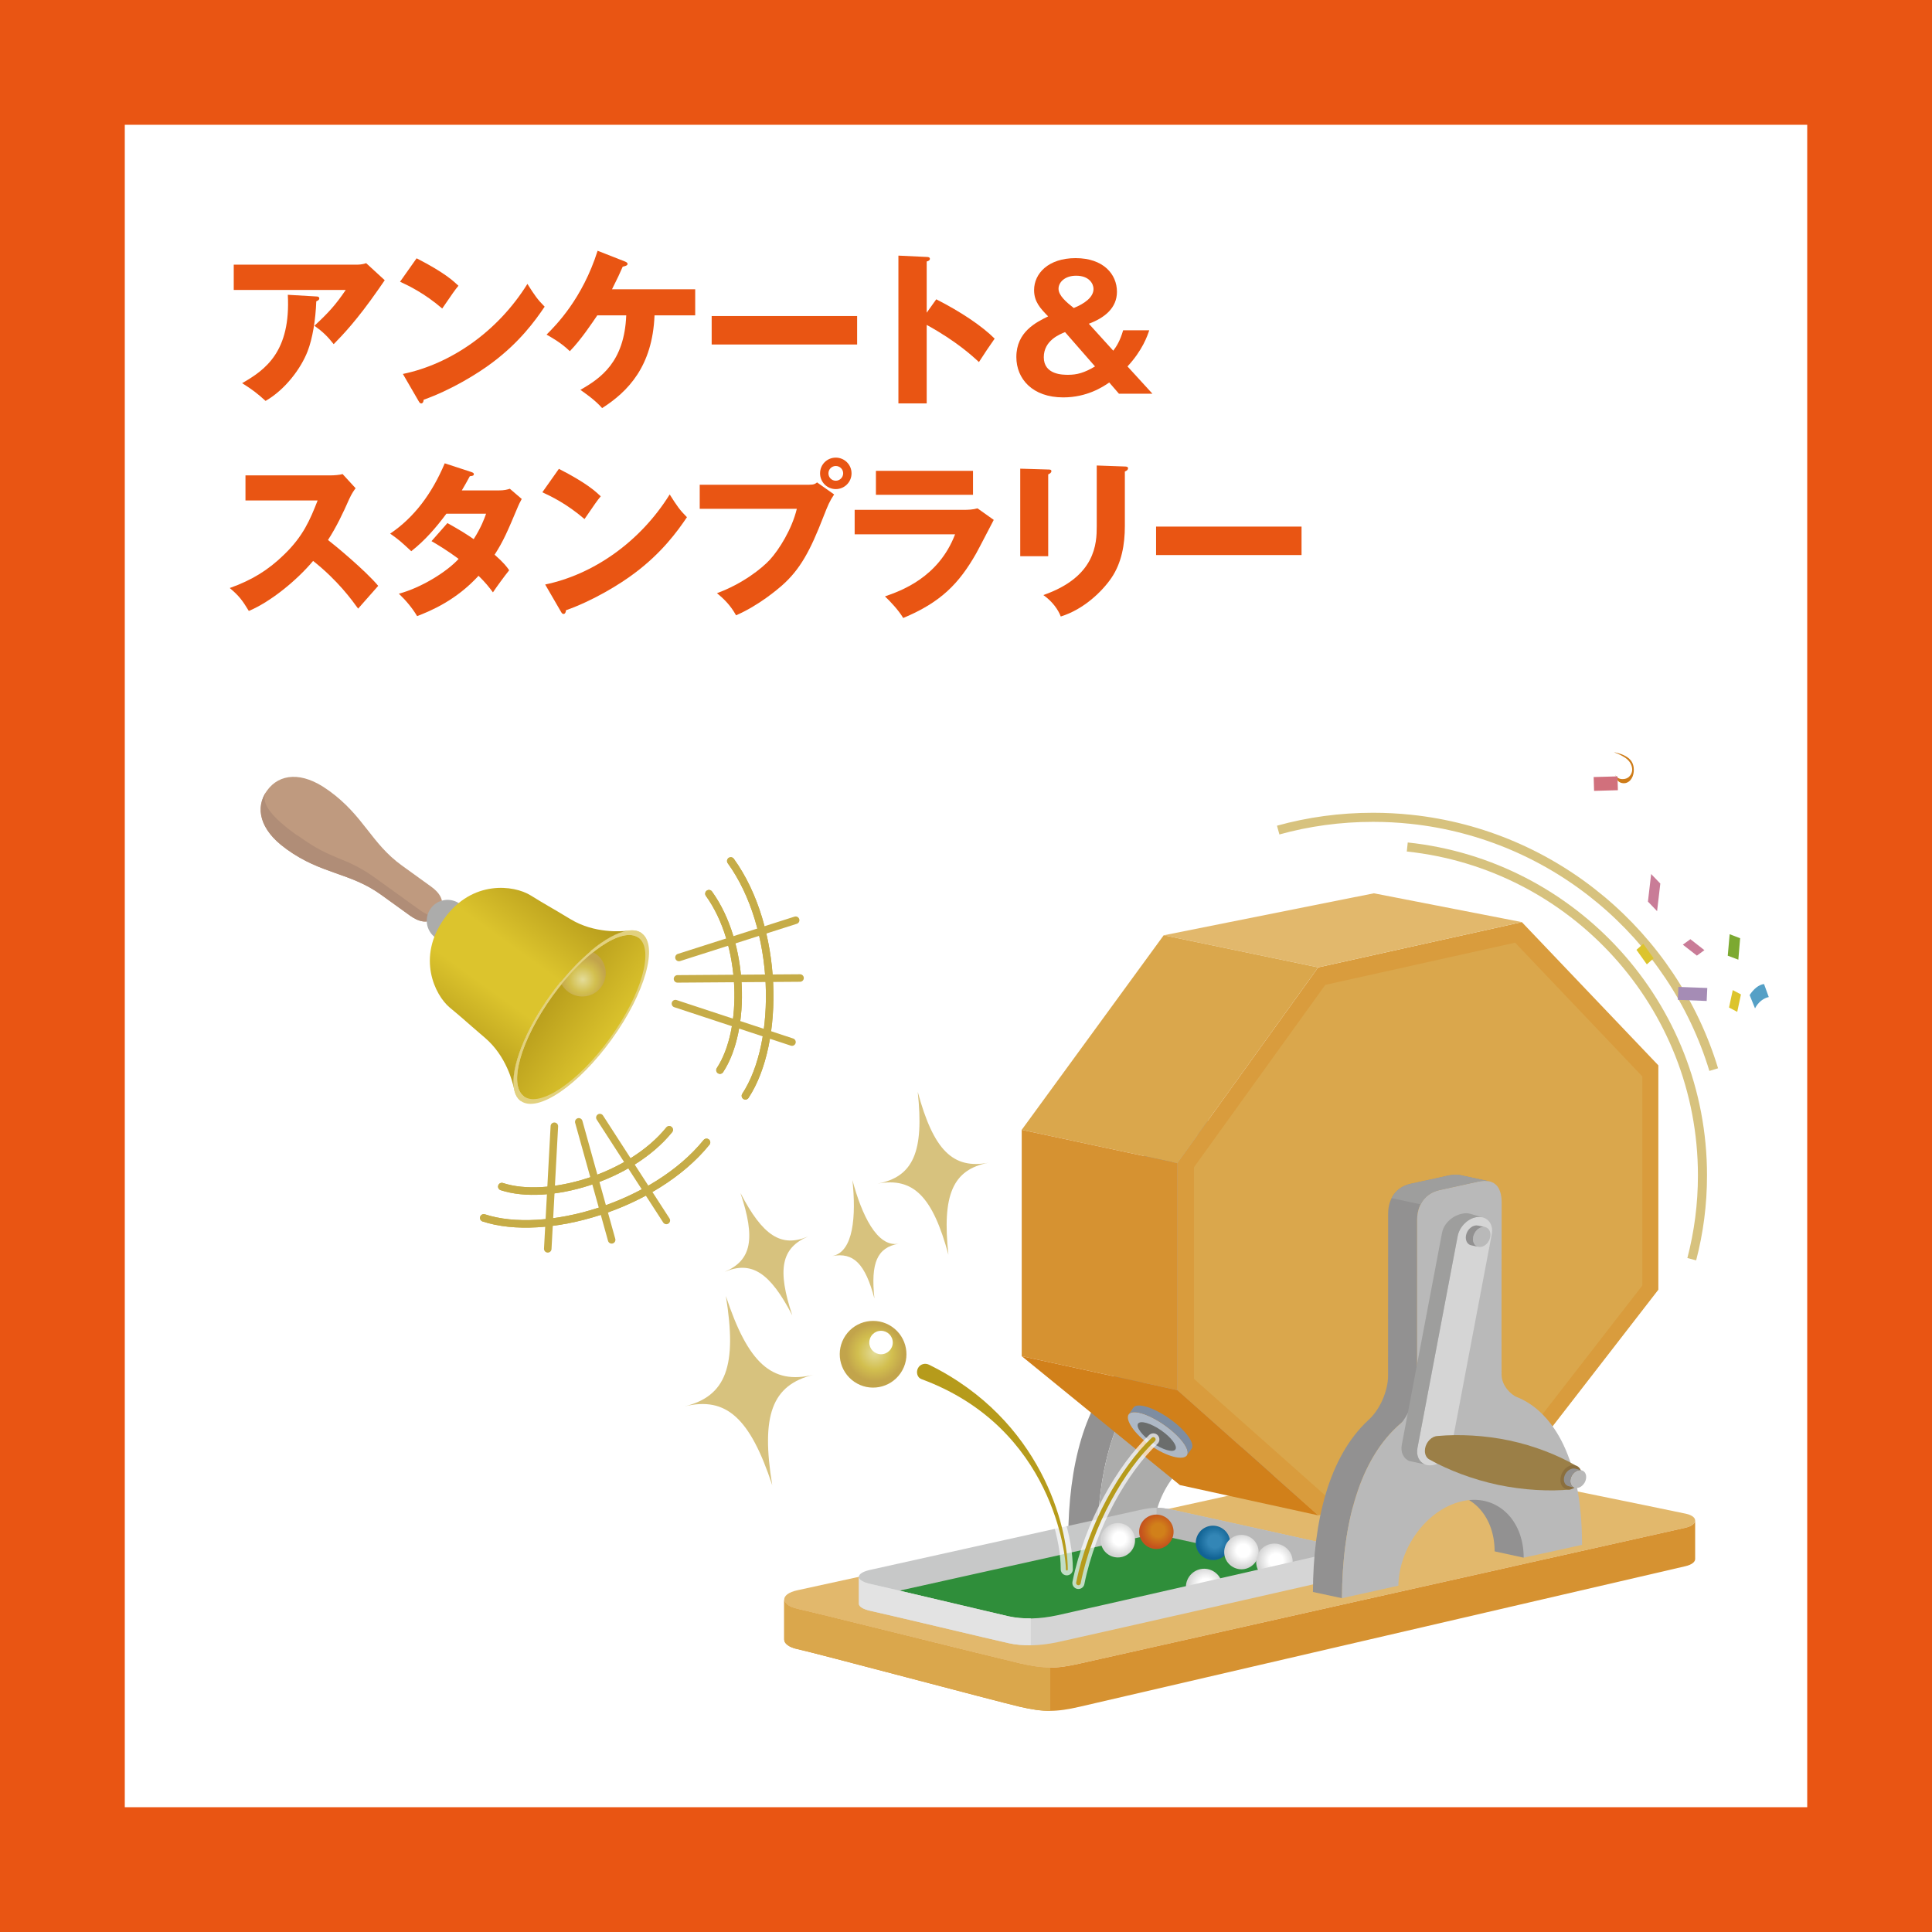 <?xml version="1.0" encoding="utf-8"?>
<!-- Generator: Adobe Illustrator 15.0.0, SVG Export Plug-In . SVG Version: 6.00 Build 0)  -->
<!DOCTYPE svg PUBLIC "-//W3C//DTD SVG 1.1//EN" "http://www.w3.org/Graphics/SVG/1.1/DTD/svg11.dtd">
<svg version="1.1" id="レイヤー_1" xmlns="http://www.w3.org/2000/svg" xmlns:xlink="http://www.w3.org/1999/xlink" x="0px"
	 y="0px" width="300px" height="300px" viewBox="0 0 300 300" enable-background="new 0 0 300 300" xml:space="preserve">
<g>
	<g>
		<rect id="SVGID_1_" y="0" fill="#E95513" width="300" height="300"/>
	</g>
	<g>
		<defs>
			<rect id="SVGID_2_" y="0" width="300" height="300"/>
		</defs>
		<clipPath id="SVGID_3_">
			<use xlink:href="#SVGID_2_"  overflow="visible"/>
		</clipPath>
		<rect x="19.377" y="19.377" clip-path="url(#SVGID_3_)" fill="#FFFFFF" width="261.246" height="261.246"/>
	</g>
</g>
<g>
	<g>
		<path fill="#E95513" d="M55.401,41.096c0.182,0,0.832,0,1.455-0.234l2.885,2.651c-0.26,0.364-0.337,0.494-0.935,1.351
			c-3.432,4.939-5.641,7.2-6.992,8.578c-0.936-1.195-1.715-1.949-2.989-2.859c2.157-2.001,3.301-3.249,4.861-5.562h-17.39v-3.924
			H55.401z M49.111,46.034c0.182,0,0.468,0.026,0.468,0.312c0,0.26-0.338,0.39-0.468,0.442c-0.104,2.858-0.572,5.77-1.352,7.771
			c-1.039,2.678-3.483,5.953-6.523,7.694c-1.274-1.169-2.106-1.793-3.64-2.755c3.64-2.079,7.563-4.912,7.096-13.723L49.111,46.034z"
			/>
		<path fill="#E95513" d="M64.69,40.108c4.367,2.236,5.718,3.536,6.499,4.263c-0.624,0.754-0.806,1.04-2.521,3.536
			c-2.781-2.392-5.25-3.561-6.549-4.16L64.69,40.108z M62.56,58.068c7.407-1.533,14.711-6.549,19.337-13.983
			c1.118,1.767,1.559,2.417,2.677,3.535c-1.507,2.236-3.899,5.51-8.084,8.655c-2.365,1.793-6.524,4.314-10.708,5.796
			c0,0.286-0.13,0.571-0.365,0.571c-0.155,0-0.259-0.078-0.416-0.364L62.56,58.068z"/>
		<path fill="#E95513" d="M92.745,48.971c-0.78,1.144-2.496,3.743-4.263,5.562c-1.403-1.377-3.12-2.288-3.613-2.573
			c1.456-1.456,5.562-5.562,7.928-13.022l4.237,1.663c0.182,0.079,0.416,0.183,0.416,0.391c0,0.259-0.494,0.363-0.754,0.415
			c-0.571,1.3-0.676,1.533-1.663,3.509h12.918v4.055h-6.316c-0.312,7.902-4.107,11.826-8.136,14.399
			c-1.17-1.351-2.989-2.548-3.379-2.833c3.145-1.794,6.836-4.314,7.122-11.567L92.745,48.971L92.745,48.971z"/>
		<path fill="#E95513" d="M133.095,49.075v4.419h-22.587v-4.419H133.095z"/>
		<path fill="#E95513" d="M145.38,46.476c3.846,1.948,7.146,4.184,9.07,6.107c-1.17,1.69-1.3,1.872-2.442,3.64
			c-0.858-0.806-3.458-3.224-8.11-5.771v12.19h-4.393V39.692l4.393,0.208c0.182,0,0.493,0.026,0.493,0.287
			c0,0.259-0.285,0.363-0.493,0.415v7.954L145.38,46.476z"/>
		<path fill="#E95513" d="M172.866,54.455c0.494-0.65,1.065-1.533,1.534-3.17h4.054c-0.285,0.858-1.039,3.093-3.378,5.614
			l3.873,4.236h-5.199l-1.508-1.741c-1.014,0.703-3.482,2.313-7.146,2.313c-4.782,0-7.278-2.886-7.278-6.264
			c0-3.924,3.092-5.405,4.938-6.316c-1.195-1.222-2.184-2.262-2.184-4.081c0-2.574,2.21-4.964,6.445-4.964
			c4.315,0,6.422,2.495,6.422,5.224c0,2.521-1.924,4.055-4.367,4.964L172.866,54.455z M165.381,51.571
			c-0.832,0.338-3.302,1.3-3.302,3.899c0,2.729,2.964,2.729,3.769,2.729c1.403,0,2.521-0.312,4.186-1.299L165.381,51.571z
			 M169.8,44.865c0-0.779-0.65-2.053-2.703-2.053c-1.742,0-2.729,1.014-2.729,2.028c0,1.065,1.248,2.104,2.364,2.988
			C168.396,47.153,169.8,46.164,169.8,44.865z"/>
		<path fill="#E95513" d="M38.117,77.714v-3.899h13.282c0.416,0,1.352-0.052,1.794-0.208l2.027,2.209
			c-0.208,0.26-0.598,0.806-0.988,1.663c-0.961,2.184-2.002,4.367-3.301,6.369c1.091,0.831,5.848,4.782,7.798,7.122
			c-0.858,0.988-2.262,2.547-3.119,3.536c-0.961-1.326-3.145-4.367-6.991-7.407c-2.496,2.988-6.577,6.341-9.981,7.771
			c-0.988-1.637-1.534-2.365-2.963-3.561c3.353-1.195,5.926-2.729,8.447-5.198c2.964-2.859,4.029-5.406,5.199-8.396L38.117,77.714
			L38.117,77.714z"/>
		<path fill="#E95513" d="M69.474,81.222c1.819,1.014,2.962,1.717,4.081,2.496c1.169-1.845,1.664-3.197,1.923-3.951h-6.161
			c-1.585,2.132-3.353,4.185-5.458,5.821c-1.69-1.559-1.846-1.715-3.275-2.729c3.716-2.495,6.498-6.212,8.473-10.916l4.055,1.326
			c0.286,0.104,0.468,0.155,0.468,0.363c0,0.234-0.26,0.286-0.624,0.312c-0.468,0.858-0.78,1.43-1.248,2.209h5.667
			c0.961,0,1.377-0.129,1.793-0.259l1.846,1.584c-0.365,0.702-0.39,0.728-0.546,1.093c-1.663,3.951-2.288,5.432-3.665,7.562
			c1.455,1.274,1.924,1.923,2.262,2.417c-0.702,0.858-2.079,2.754-2.521,3.432c-0.573-0.781-1.197-1.56-2.236-2.574
			c-3.482,3.795-7.382,5.432-9.539,6.263c-0.753-1.273-1.767-2.468-2.833-3.482c3.432-0.91,7.434-3.378,9.279-5.405
			c-1.715-1.275-3.223-2.184-4.21-2.756L69.474,81.222z"/>
		<path fill="#E95513" d="M86.785,72.801c4.367,2.236,5.718,3.536,6.499,4.263c-0.624,0.754-0.806,1.04-2.521,3.536
			c-2.781-2.392-5.25-3.561-6.55-4.159L86.785,72.801z M84.654,90.761c7.407-1.533,14.711-6.549,19.337-13.983
			c1.118,1.768,1.559,2.417,2.677,3.535c-1.507,2.235-3.899,5.51-8.083,8.655c-2.366,1.793-6.524,4.314-10.708,5.796
			c0,0.286-0.13,0.571-0.364,0.571c-0.156,0-0.26-0.078-0.416-0.363L84.654,90.761z"/>
		<path fill="#E95513" d="M125.625,75.271c0.806,0,0.987-0.156,1.247-0.364l2.652,1.871c-0.728,1.091-0.936,1.611-1.663,3.457
			c-2.027,5.225-3.587,8.188-6.498,10.734c-0.572,0.494-3.561,3.067-7.07,4.574c-0.857-1.534-1.819-2.495-2.963-3.431
			c3.951-1.455,6.94-3.821,8.214-5.198c1.43-1.559,3.431-4.756,4.185-7.902h-15.077v-3.742H125.625z M132.227,73.503
			c0,1.352-1.092,2.444-2.444,2.444s-2.443-1.091-2.443-2.444c0-1.377,1.091-2.443,2.443-2.443
			C131.109,71.06,132.227,72.126,132.227,73.503z M128.64,73.503c0,0.624,0.494,1.144,1.143,1.144c0.624,0,1.144-0.52,1.144-1.144
			c0-0.649-0.52-1.143-1.144-1.143C129.16,72.36,128.64,72.854,128.64,73.503z"/>
		<path fill="#E95513" d="M149.553,79.17c0.805,0,1.482-0.026,2.235-0.234l2.521,1.793c-0.441,0.832-2.34,4.523-2.755,5.251
			c-2.625,4.6-5.432,7.537-11.306,9.98c-0.727-1.222-2.027-2.599-2.833-3.353c2.391-0.831,8.317-2.885,10.891-9.643h-15.595V79.17
			H149.553z M151.088,73.113v3.718h-15.075v-3.718H151.088z"/>
		<path fill="#E95513" d="M162.765,72.905c0.311,0,0.493,0.026,0.493,0.261c0,0.26-0.312,0.416-0.493,0.494v12.71h-4.343V72.776
			L162.765,72.905z M174.667,72.438c0.261,0,0.495,0.052,0.495,0.26c0,0.312-0.312,0.442-0.495,0.52v8.474
			c0,2.833-0.492,5.692-2.078,8.032c-1.43,2.105-4.315,4.912-7.876,6.005c-0.39-1.066-1.325-2.366-2.703-3.328
			c8.135-2.833,8.291-8.032,8.291-10.683v-9.436L174.667,72.438z"/>
		<path fill="#E95513" d="M202.103,81.769v4.419h-22.587v-4.419H202.103z"/>
	</g>
</g>
<rect x="44.606" y="153.342" fill="#FFFFFF" width="210.494" height="63.181"/>
<g>
	<g>
		<path fill="#BF9A7F" d="M41.464,122.761c-1.913,2.649-1.108,6.102,2.874,8.973l0.204,0.157c5.388,3.882,9.827,3.585,14.607,7.025
			c3.602,2.598,3.408,2.453,4.513,3.255c1.102,0.787,2.978,1.729,4.406-0.251c1.439-1.991-0.046-3.479-1.155-4.27
			c-1.095-0.797-0.901-0.664-4.513-3.258c-4.77-3.441-5.908-7.707-11.292-11.597l-0.217-0.146
			C46.905,119.777,43.377,120.104,41.464,122.761z"/>
		<path fill="#B08D77" d="M59.149,138.918c3.602,2.598,3.408,2.453,4.513,3.255c1.102,0.787,2.978,1.729,4.406-0.251
			c-0.904,0.849-2.373-0.239-3.475-1.038c-1.108-0.79-2.71-1.948-6.312-4.55c-4.78-3.44-6.456-2.557-11.843-6.452l-0.444-0.264
			c-3.992-2.881-5.768-5.15-4.53-6.855c-1.913,2.649-1.108,6.102,2.874,8.973l0.204,0.157
			C49.93,135.773,54.369,135.476,59.149,138.918z"/>
		<path fill="#ACACAB" d="M67.618,145.6c-1.459-1.048-1.79-3.074-0.741-4.526c1.051-1.455,3.064-1.782,4.526-0.728
			c1.452,1.045,1.779,3.066,0.738,4.513C71.086,146.318,69.07,146.645,67.618,145.6z"/>
		<path fill="#E2D17F" d="M80.874,170.963c-2.641-1.886-0.551-9.263,4.626-16.463c5.194-7.192,11.533-11.485,14.146-9.594
			c2.624,1.88,0.551,9.257-4.643,16.457C89.819,168.556,83.49,172.849,80.874,170.963z"/>
		
			<linearGradient id="SVGID_4_" gradientUnits="userSpaceOnUse" x1="-2660.225" y1="2354.09" x2="-2660.225" y2="2367.178" gradientTransform="matrix(-0.585 0.811 0.811 0.585 -3381.231 934.798)">
			<stop  offset="0" style="stop-color:#B69B1B"/>
			<stop  offset="1" style="stop-color:#DCC42D"/>
		</linearGradient>
		<path fill="url(#SVGID_4_)" d="M81.377,170.252c-2.494-1.789-0.521-8.749,4.386-15.564c4.907-6.804,10.905-10.868,13.382-9.079
			c2.474,1.793,0.511,8.759-4.396,15.567C89.849,167.978,83.851,172.045,81.377,170.252z"/>
		
			<radialGradient id="SVGID_5_" cx="-2665.863" cy="2357.805" r="3.647" gradientTransform="matrix(-0.585 0.811 0.811 0.585 -3381.231 934.798)" gradientUnits="userSpaceOnUse">
			<stop  offset="0" style="stop-color:#E4DC99"/>
			<stop  offset="0.556" style="stop-color:#D2BF4F"/>
			<stop  offset="0.985" style="stop-color:#C2A44B"/>
		</radialGradient>
		<path fill="url(#SVGID_5_)" d="M88.284,154.049c-1.642-1.175-2.009-3.45-0.824-5.09c1.171-1.633,3.458-2.006,5.094-0.82
			c1.625,1.175,1.993,3.45,0.818,5.094C92.199,154.86,89.916,155.227,88.284,154.049z"/>
		<path fill="none" d="M94.75,161.176c4.907-6.81,6.87-13.774,4.396-15.567l-17.768,24.645
			C83.851,172.045,89.849,167.978,94.75,161.176z"/>
		<path fill="#E2D17F" d="M85.764,154.686c4.907-6.804,10.905-10.868,13.382-9.079l0.501-0.701c-2.614-1.893-8.953,2.4-14.146,9.594
			c-5.177,7.2-7.267,14.577-4.626,16.463l0.504-0.711C78.884,168.463,80.856,161.503,85.764,154.686z"/>
		<g>
			<path fill="#DCC42D" d="M97.62,144.496c0,0-0.02,0.003-0.033,0.01C97.597,144.506,97.607,144.496,97.62,144.496L97.62,144.496z"
				/>
			
				<linearGradient id="SVGID_6_" gradientUnits="userSpaceOnUse" x1="-2675.299" y1="2347.567" x2="-2645.141" y2="2347.567" gradientTransform="matrix(-0.585 0.811 0.811 0.585 -3381.231 934.798)">
				<stop  offset="0" style="stop-color:#B69B1B"/>
				<stop  offset="0.389" style="stop-color:#DCC42D"/>
				<stop  offset="0.631" style="stop-color:#DCC42D"/>
				<stop  offset="1" style="stop-color:#B69B1B"/>
			</linearGradient>
			<path fill="url(#SVGID_6_)" d="M97.44,144.522c-0.908,0.105-5.124,0.468-8.846-1.789c-3.392-2.053-3.625-2.101-6.206-3.702
				c-2.583-1.599-9.039-2.443-13.385,3.582c-4.336,6.019-1.496,11.883,0.824,13.833c2.337,1.933,2.026,1.752,5.488,4.713
				c3.312,2.824,4.299,6.938,4.483,7.824c-0.497-3.142,1.659-8.858,5.702-14.483C89.552,148.888,94.295,145.04,97.44,144.522z"/>
			<path fill="#DCC42D" d="M79.835,169.171c-0.003-0.017-0.003-0.033-0.003-0.037C79.832,169.143,79.835,169.171,79.835,169.171
				L79.835,169.171z"/>
			<path fill="#C97C97" d="M79.832,169.134c-0.003-0.029-0.014-0.076-0.034-0.149C79.809,169.034,79.815,169.087,79.832,169.134z"/>
			<path fill="#C97C97" d="M97.44,144.522c0.083-0.015,0.12-0.018,0.147-0.018C97.53,144.506,97.487,144.509,97.44,144.522z"/>
		</g>
	</g>
	<path fill="none" stroke="#C6AC47" stroke-width="1.168" stroke-linecap="round" stroke-linejoin="round" d="M110.084,138.771
		c5.611,7.787,5.832,21.14,1.712,27.395"/>
	<path fill="none" stroke="#C6AC47" stroke-width="1.168" stroke-linecap="round" stroke-linejoin="round" d="M113.476,133.693
		c7.48,10.357,7.754,28.127,2.27,36.465"/>
	<path fill="none" stroke="#C6AC47" stroke-width="1.168" stroke-linecap="round" stroke-linejoin="round" d="M110.084,138.771
		c5.611,7.787,5.832,21.14,1.712,27.395"/>
	<path fill="none" stroke="#C6AC47" stroke-width="1.168" stroke-linecap="round" stroke-linejoin="round" d="M113.476,133.693
		c7.48,10.357,7.754,28.127,2.27,36.465"/>
	
		<line fill="none" stroke="#C6AC47" stroke-width="1.168" stroke-linecap="round" stroke-linejoin="round" x1="105.428" y1="148.678" x2="123.55" y2="142.89"/>
	
		<line fill="none" stroke="#C6AC47" stroke-width="1.168" stroke-linecap="round" stroke-linejoin="round" x1="105.201" y1="152" x2="124.231" y2="151.866"/>
	
		<line fill="none" stroke="#C6AC47" stroke-width="1.168" stroke-linecap="round" stroke-linejoin="round" x1="104.88" y1="155.842" x2="122.979" y2="161.813"/>
	<path fill="none" stroke="#C6AC47" stroke-width="1.168" stroke-linecap="round" stroke-linejoin="round" d="M103.916,175.439
		c-6.045,7.464-18.874,11.156-25.994,8.814"/>
	<path fill="none" stroke="#C6AC47" stroke-width="1.168" stroke-linecap="round" stroke-linejoin="round" d="M109.708,177.388
		c-8.045,9.928-25.116,14.841-34.589,11.727"/>
	<path fill="none" stroke="#C6AC47" stroke-width="1.168" stroke-linecap="round" stroke-linejoin="round" d="M103.916,175.439
		c-6.045,7.464-18.874,11.156-25.994,8.814"/>
	<path fill="none" stroke="#C6AC47" stroke-width="1.168" stroke-linecap="round" stroke-linejoin="round" d="M109.708,177.388
		c-8.045,9.928-25.116,14.841-34.589,11.727"/>
	
		<line fill="none" stroke="#C6AC47" stroke-width="1.168" stroke-linecap="round" stroke-linejoin="round" x1="93.147" y1="173.537" x2="103.469" y2="189.51"/>
	
		<line fill="none" stroke="#C6AC47" stroke-width="1.168" stroke-linecap="round" stroke-linejoin="round" x1="89.873" y1="174.201" x2="94.977" y2="192.523"/>
	
		<line fill="none" stroke="#C6AC47" stroke-width="1.168" stroke-linecap="round" stroke-linejoin="round" x1="86.081" y1="174.882" x2="85.056" y2="193.919"/>
</g>
<g>
	<path fill="#E2B86C" d="M123.845,246.929c-2.85,0.597-2.674,2.341,0,2.916c2.679,0.582,30.663,7.565,34.467,8.453
		c3.812,0.883,5.717,0.844,9.398,0.006c3.688-0.843,91.646-20.555,93.991-21.077c1.976-0.438,2.052-1.746,0.099-2.174
		c-1.941-0.438-36.32-7.415-38.998-7.997c-2.673-0.582-5.693-0.651-8.533,0C211.014,227.809,126.922,246.29,123.845,246.929z"/>
	<path fill="#D69231" d="M121.771,254.58c-0.018,0.593,0.699,1.207,2.074,1.496c2.679,0.57,30.663,8.045,34.467,8.934
		c3.812,0.887,5.717,0.847,9.398,0c3.688-0.837,91.646-21.284,93.991-21.808c1.032-0.234,1.548-0.696,1.522-1.148v-5.979
		c0.024,0.457-0.49,0.921-1.522,1.152c-2.345,0.522-90.306,20.234-93.991,21.077c-3.682,0.838-5.588,0.877-9.398-0.006
		c-3.806-0.888-31.79-7.871-34.467-8.453c-1.375-0.298-2.092-0.9-2.074-1.501V254.58z"/>
	<g>
		<path fill="#929191" d="M188.744,174.054c-0.52-0.105-1.139-0.083-1.854,0.076c-2.508,0.558-3.514,0.779-5.832,1.281
			c-2.315,0.501-3.504,2.341-3.504,4.653c0,1.848-0.009,16.981-0.009,25.203c0,2.062-1.104,5.15-3.194,6.952
			c-5.963,5.63-8.424,15.461-8.477,26.57l4.504,0.971c0.062-11.797,2.828-22.164,9.641-27.571c0.641-0.504,1.316-0.974,2.033-1.395
			c0-0.746,0-2.053,0-3.717c0-7.969,0.008-24.14,0.008-26.041c0-2.312,1.188-4.164,3.512-4.658c2.312-0.501,3.314-0.724,5.822-1.282
			c0.721-0.157,1.342-0.185,1.857-0.074L188.744,174.054z"/>
		<path fill="#929191" d="M186.325,223.511c4.432-0.045,7.768,3.69,7.768,8.975l4.513,0.973l3.22-10.948L186.325,223.511z"/>
		<path fill="#ACACAB" d="M198.604,233.459c3.242-0.71,6.318-1.372,9.065-1.976c0.003-14.519-5.203-21.033-10.17-22.983
			c-0.791-0.3-2.319-1.675-2.327-3.465c-0.037-7.621,0.008-24.395,0.008-26.696c0-2.681-1.277-3.805-3.787-3.239
			c-2.506,0.56-3.509,0.781-5.82,1.282c-2.323,0.494-3.512,2.346-3.512,4.658c0,1.865-0.008,17.346-0.008,25.485
			c0,1.924-1.717,5.382-2.488,6.036c-6.476,5.506-9.125,15.67-9.187,27.201c2.687-0.604,5.647-1.248,8.759-1.943
			c0.108-5.96,4.428-11.765,9.735-13.075C194.243,223.405,198.604,227.432,198.604,233.459z"/>
	</g>
	<path fill="#C7C8C8" d="M135.205,243.75c-1.237,0.261-1.847,0.688-1.84,1.109c0.004,0.425,0.623,4.628,1.84,4.888
		c2.437,0.526,19.091,4.496,21.377,5.005c2.279,0.501,4.855,0.438,7.6-0.148c2.355-0.506,40.102-9.114,41.695-9.488
		c0.803-0.19,1.208-4.287,1.208-4.604c0.004-0.314-0.396-0.63-1.208-0.81c-1.609-0.354-21.902-4.861-23.93-5.29
		c-2.023-0.421-2.924-0.369-4.926,0.052C175.018,234.885,137.682,243.223,135.205,243.75z"/>
	<path fill="#B9B9B9" d="M205.877,239.7c-1.609-0.354-21.902-4.861-23.93-5.29c-0.955-0.193-1.661-0.289-2.354-0.281v16.845
		c10.624-2.355,25.243-5.616,26.282-5.858c0.802-0.19,1.208-4.287,1.208-4.604C207.089,240.194,206.689,239.88,205.877,239.7z"/>
	<path fill="#2F8E3A" d="M136.281,247.741c-2.407,0.51-2.359,1.647,0,2.155c2.367,0.509,18.524,4.368,20.737,4.854
		c2.217,0.493,4.721,0.424,7.377-0.14c2.285-0.494,38.842-8.827,40.395-9.204c1.551-0.358,1.568-1.229,0-1.581
		c-1.566-0.352-21.262-4.719-23.227-5.126c-1.961-0.416-2.834-0.366-4.776,0.041C174.838,239.159,138.688,247.237,136.281,247.741z"
		/>
	<g>
		<path fill="#DAA74C" d="M158.312,258.3c-3.806-0.888-31.79-7.871-34.467-8.453c-1.375-0.298-2.092-0.9-2.074-1.501v6.234
			c-0.018,0.593,0.699,1.207,2.074,1.496c2.679,0.57,30.663,8.045,34.467,8.934c1.916,0.446,3.352,0.655,4.777,0.646v-6.71
			C161.664,258.947,160.229,258.743,158.312,258.3z"/>
	</g>
	
		<radialGradient id="SVGID_7_" cx="-625.402" cy="54.191" r="2.837" gradientTransform="matrix(0.825 0.565 0.565 -0.825 672.595 644.263)" gradientUnits="userSpaceOnUse">
		<stop  offset="0.379" style="stop-color:#FFFFFF"/>
		<stop  offset="1" style="stop-color:#D5D5D5"/>
	</radialGradient>
	<path fill="url(#SVGID_7_)" d="M189.326,248.034c-0.881,1.292-2.648,1.625-3.939,0.739c-1.296-0.89-1.629-2.648-0.742-3.947
		c0.881-1.288,2.647-1.624,3.942-0.735C189.882,244.975,190.215,246.735,189.326,248.034z"/>
	
		<radialGradient id="SVGID_8_" cx="-628.144" cy="60.619" r="2.67" gradientTransform="matrix(0.825 0.565 0.565 -0.825 672.595 644.263)" gradientUnits="userSpaceOnUse">
		<stop  offset="0.379" style="stop-color:#3386B6"/>
		<stop  offset="1" style="stop-color:#116394"/>
	</radialGradient>
	<path fill="url(#SVGID_8_)" d="M190.557,241.084c-0.834,1.219-2.492,1.532-3.711,0.697c-1.218-0.83-1.537-2.494-0.699-3.713
		c0.828-1.218,2.496-1.524,3.711-0.694C191.079,238.208,191.387,239.869,190.557,241.084z"/>
	
		<radialGradient id="SVGID_9_" cx="-623.69" cy="61.935" r="2.672" gradientTransform="matrix(0.825 0.565 0.565 -0.825 672.595 644.263)" gradientUnits="userSpaceOnUse">
		<stop  offset="0.379" style="stop-color:#FFFFFF"/>
		<stop  offset="1" style="stop-color:#D5D5D5"/>
	</radialGradient>
	<path fill="url(#SVGID_9_)" d="M194.975,242.516c-0.838,1.223-2.494,1.529-3.717,0.69c-1.211-0.826-1.533-2.49-0.699-3.702
		c0.836-1.226,2.5-1.531,3.723-0.701C195.494,239.635,195.809,241.299,194.975,242.516z"/>
	
		<radialGradient id="SVGID_10_" cx="-618.607" cy="63.573" r="2.838" gradientTransform="matrix(0.825 0.565 0.565 -0.825 672.595 644.263)" gradientUnits="userSpaceOnUse">
		<stop  offset="0.379" style="stop-color:#FFFFFF"/>
		<stop  offset="1" style="stop-color:#D5D5D5"/>
	</radialGradient>
	<path fill="url(#SVGID_10_)" d="M200.234,244.124c-0.885,1.295-2.646,1.624-3.946,0.742c-1.287-0.89-1.62-2.647-0.738-3.947
		c0.882-1.295,2.647-1.621,3.947-0.734C200.792,241.064,201.122,242.832,200.234,244.124z"/>
	<path fill="#D5D5D5" d="M207.085,244.745c0,0.318-0.401,0.642-1.208,0.828c-1.595,0.376-39.34,8.922-41.695,9.427
		c-2.744,0.582-5.32,0.655-7.6,0.145c-2.286-0.502-18.94-4.479-21.377-5.002c-1.255-0.269-1.876-0.706-1.84-1.146v-4.179
		c-0.036,0.438,0.585,0.879,1.84,1.146c2.437,0.527,19.091,4.493,21.377,5.01c2.279,0.509,4.855,0.438,7.6-0.154
		c2.355-0.493,40.102-9.112,41.695-9.49c0.807-0.187,1.208-0.501,1.208-0.819V244.745z"/>
	<path fill="#E3E3E3" d="M156.582,250.972c-2.286-0.517-18.94-4.481-21.377-5.01c-1.255-0.267-1.876-0.706-1.84-1.146v4.179
		c-0.036,0.438,0.585,0.877,1.84,1.146c2.437,0.522,19.091,4.5,21.377,5.002c1.09,0.244,2.261,0.347,3.477,0.329v-4.176
		C158.843,251.316,157.672,251.214,156.582,250.972z"/>
	<polygon fill="#D99C3D" points="204.682,235.299 182.799,215.857 182.799,180.614 204.682,150.212 236.309,143.184 
		257.507,165.425 257.507,200.267 235.629,228.526 	"/>
	<polygon fill="#DAA74C" points="205.789,232.222 185.396,214.105 185.396,181.259 205.789,152.93 235.264,146.375 255.02,167.143 
		255.02,199.617 234.626,225.911 	"/>
	<polygon fill="#E2B86C" points="180.699,145.229 213.333,138.71 236.309,143.184 204.682,150.212 	"/>
	<polygon fill="#DAA74C" points="180.699,145.229 158.652,175.441 182.811,180.614 204.682,150.212 	"/>
	<polygon fill="#D69231" points="158.652,175.441 158.652,210.586 182.811,215.857 182.811,180.614 	"/>
	<polygon fill="#D1801A" points="182.811,215.857 204.682,235.299 183.216,230.601 158.652,210.586 	"/>
	<g>
		<path fill="#929191" d="M226.734,182.467c-0.514-0.109-1.131-0.088-1.853,0.072c-2.502,0.561-3.509,0.779-5.823,1.277
			c-2.315,0.501-3.509,2.353-3.509,4.661c0,1.851-0.008,16.981-0.012,25.204c-0.003,2.055-1.101,5.143-3.188,6.949
			c-5.968,5.627-8.427,15.465-8.479,26.569l4.508,0.968c0.055-11.79,2.821-22.154,9.633-27.564c0.641-0.514,1.32-0.979,2.038-1.398
			c0-0.746,0-2.056,0-3.713c0-7.976,0.003-24.14,0.003-26.042c0-2.312,1.196-4.163,3.514-4.661c2.315-0.509,3.317-0.724,5.824-1.28
			c0.721-0.159,1.334-0.183,1.852-0.076L226.734,182.467z"/>
		<path fill="#929191" d="M224.322,231.922c4.428-0.047,7.761,3.685,7.761,8.973l4.515,0.979l3.221-10.954L224.322,231.922z"/>
		<path fill="#B9B9B9" d="M236.598,241.874c3.245-0.722,6.322-1.383,9.062-1.985c0.008-14.512-5.195-21.03-10.167-22.974
			c-0.787-0.308-2.315-1.675-2.327-3.468c-0.027-7.625,0.012-24.396,0.012-26.697c0-2.685-1.283-3.809-3.785-3.241
			c-2.508,0.558-3.51,0.771-5.826,1.28c-2.315,0.498-3.512,2.351-3.512,4.661c0,1.862-0.004,17.342-0.004,25.481
			c0,1.929-1.716,5.386-2.486,6.041c-6.48,5.498-9.129,15.665-9.185,27.195c2.679-0.604,5.646-1.246,8.755-1.941
			c0.109-5.959,4.424-11.766,9.734-13.075C232.24,231.812,236.598,235.837,236.598,241.874z"/>
	</g>
	<g>
		<path fill="#D5D5D5" d="M226.343,191.949c0.302-1.559,1.728-2.897,3.187-2.979c1.473-0.072,2.412,1.135,2.107,2.699l-6.236,32.897
			c-0.301,1.559-1.734,2.895-3.194,2.972c-1.472,0.088-2.403-1.127-2.104-2.7L226.343,191.949z"/>
		<path fill="#9E9E9D" d="M228.301,188.477c-0.501-0.121-0.771-0.1-1.191-0.026c-1.438,0.253-2.887,1.409-3.19,2.971l-6.246,32.901
			c-0.223,1.179,0.257,2.159,1.138,2.536l2.424,0.521c-0.879-0.377-1.357-1.359-1.131-2.542l6.24-32.891
			c0.301-1.559,1.729-2.898,3.188-2.979c0.322-0.012,0.611,0.029,0.867,0.12C230.396,189.092,228.494,188.528,228.301,188.477z"/>
	</g>
	<g>
		<path fill="#B9B9B9" d="M231.439,191.741c-0.004,0.838-0.61,1.675-1.354,1.854c-0.75,0.183-1.356-0.342-1.356-1.183
			c0-0.838,0.61-1.672,1.356-1.858C230.836,190.368,231.439,190.895,231.439,191.741z"/>
		<path fill="#929191" d="M229.493,190.303c-0.165-0.033-0.345-0.033-0.53,0.017c-0.738,0.185-1.354,1.011-1.354,1.849
			c0,0.629,0.344,1.095,0.83,1.2l1.123,0.241c-0.49-0.11-0.838-0.571-0.834-1.196c0-0.838,0.61-1.672,1.356-1.858
			c0.183-0.039,0.366-0.048,0.526-0.012L229.493,190.303z"/>
	</g>
	<g>
		<path fill="#9B7F47" d="M232.65,230.575c3.951,0.827,8.027,1.028,11.213,0.711l0.765-3.75c-2.761-1.603-6.424-3.045-10.244-3.855
			c-3.849-0.816-7.856-0.999-11.14-0.702l-0.003,0.007c-0.113,0-0.216,0.011-0.341,0.044c-0.903,0.228-1.646,1.236-1.646,2.261
			c0,0.646,0.295,1.146,0.749,1.364C224.865,228.26,228.703,229.741,232.65,230.575z"/>
		<path fill="#8B6F3E" d="M245.602,228.98c0,1.039-0.748,2.046-1.654,2.27c-0.913,0.233-1.652-0.418-1.652-1.435
			c0-1.039,0.734-2.042,1.646-2.275C244.854,227.324,245.602,227.964,245.602,228.98z"/>
	</g>
	<path fill="#9E9E9D" d="M226.734,182.467c-0.514-0.109-1.131-0.088-1.853,0.072c-2.502,0.561-3.509,0.779-5.823,1.277
		c-1.424,0.307-2.412,1.127-2.967,2.23l4.51,0.971c0.562-1.116,1.551-1.926,2.965-2.229c2.315-0.509,3.317-0.724,5.824-1.28
		c0.721-0.159,1.334-0.183,1.852-0.076L226.734,182.467z"/>
	<g>
		<path fill="#AEB8C5" d="M184.3,225.992c-0.589,0.831-3.173,0.197-5.663-1.564c-2.504-1.758-3.967-3.979-3.373-4.812
			c0.58-0.827,3.08-0.074,5.574,1.683C183.333,223.061,184.885,225.154,184.3,225.992z"/>
		<path fill="#7E8DA1" d="M175.986,218.579c0.586-0.826,3.084-0.072,5.584,1.688c2.49,1.754,4.046,3.855,3.459,4.688l-0.729,1.039
			c0.585-0.838-0.967-2.931-3.462-4.694c-2.494-1.757-4.994-2.51-5.574-1.683L175.986,218.579z"/>
		<path fill="#6B6D6C" d="M182.516,225.069c-0.377,0.534-1.97,0.062-3.564-1.038c-1.604-1.108-2.594-2.444-2.23-2.976
			c0.369-0.526,1.967-0.062,3.566,1.039C181.881,223.201,182.884,224.54,182.516,225.069z"/>
	</g>
	<g>
		<path fill="#B9B9B9" d="M246.3,229.416c-0.03,0.757-0.606,1.481-1.278,1.617c-0.688,0.144-1.211-0.358-1.18-1.111
			c0.025-0.758,0.604-1.481,1.288-1.617C245.811,228.168,246.338,228.658,246.3,229.416z"/>
		<path fill="#929191" d="M244.607,228.054c-0.147-0.039-0.309-0.039-0.478-0.007c-0.677,0.136-1.255,0.859-1.288,1.612
			c-0.021,0.567,0.268,0.991,0.702,1.104l0.996,0.261c-0.433-0.117-0.726-0.534-0.699-1.104c0.025-0.758,0.604-1.481,1.288-1.617
			c0.169-0.04,0.333-0.033,0.473,0.008L244.607,228.054z"/>
	</g>
	
		<radialGradient id="SVGID_11_" cx="-688.24" cy="54.997" r="5.18" gradientTransform="matrix(0.825 0.565 0.565 -0.825 672.595 644.263)" gradientUnits="userSpaceOnUse">
		<stop  offset="0" style="stop-color:#E4DC99"/>
		<stop  offset="0.51" style="stop-color:#D2BF4F"/>
		<stop  offset="0.864" style="stop-color:#C2A44B"/>
	</radialGradient>
	<path fill="url(#SVGID_11_)" d="M139.852,213.205c-1.621,2.367-4.84,2.976-7.203,1.357c-2.353-1.617-2.968-4.829-1.351-7.2
		c1.61-2.359,4.837-2.963,7.2-1.35C140.857,207.63,141.465,210.842,139.852,213.205z"/>
	
		<radialGradient id="SVGID_12_" cx="-636.373" cy="57.076" r="2.671" gradientTransform="matrix(0.825 0.565 0.565 -0.825 672.595 644.263)" gradientUnits="userSpaceOnUse">
		<stop  offset="0.379" style="stop-color:#D1801A"/>
		<stop  offset="1" style="stop-color:#C5531D"/>
	</radialGradient>
	<path fill="url(#SVGID_12_)" d="M181.764,239.364c-0.834,1.222-2.498,1.529-3.709,0.698c-1.219-0.838-1.533-2.495-0.703-3.714
		c0.832-1.219,2.5-1.528,3.719-0.694C182.287,236.484,182.598,238.149,181.764,239.364z"/>
	
		<radialGradient id="SVGID_13_" cx="-640.567" cy="52.619" r="2.672" gradientTransform="matrix(0.825 0.565 0.565 -0.825 672.595 644.263)" gradientUnits="userSpaceOnUse">
		<stop  offset="0.379" style="stop-color:#FFFFFF"/>
		<stop  offset="1" style="stop-color:#D5D5D5"/>
	</radialGradient>
	<path fill="url(#SVGID_13_)" d="M175.786,240.674c-0.831,1.219-2.495,1.533-3.71,0.699c-1.219-0.831-1.532-2.496-0.703-3.714
		c0.835-1.219,2.496-1.525,3.718-0.695C176.307,237.794,176.62,239.455,175.786,240.674z"/>
	<path fill="#FFFFFF" d="M138.63,208.47c0,1.003-0.819,1.817-1.826,1.817c-1.006,0-1.822-0.814-1.822-1.817
		c0-1.015,0.816-1.825,1.822-1.825C137.811,206.645,138.63,207.457,138.63,208.47z"/>
	
		<path opacity="0.7" fill="none" stroke="#FFFFFF" stroke-width="1.882" stroke-linecap="round" stroke-linejoin="round" enable-background="new    " d="
		M179.089,223.511c-4.722,4.478-9.797,13.188-11.633,22.287"/>
	
		<path opacity="0.7" fill="none" stroke="#FFFFFF" stroke-width="1.882" stroke-linecap="round" stroke-linejoin="round" enable-background="new    " d="
		M143.375,212.938c14.363,4.895,22.275,21.011,22.275,30.742"/>
	<path fill="none" stroke="#B69B1B" stroke-width="0.706" stroke-linecap="round" stroke-linejoin="round" d="M179.089,223.511
		c-4.722,4.478-9.797,13.188-11.633,22.287"/>
	<path fill="#B69B1B" d="M165.518,243.724c0-1.997-1.896-22.015-22.446-29.579c-0.648-0.238-0.853-1.087-0.527-1.701
		c0.322-0.622,1.08-0.838,1.701-0.537c17.484,8.593,21.557,25.218,21.557,31.817c0,0.088-0.082,0.144-0.15,0.144
		C165.594,243.868,165.518,243.812,165.518,243.724z"/>
	<path fill="#D7C27E" d="M139.53,193.12c-3.336,0.618-4.343,2.967-3.75,8.51c-1.438-5.382-3.219-7.211-6.545-6.594
		c3.326-0.617,3.713-6.259,3.132-11.783C133.8,188.623,136.193,193.738,139.53,193.12z"/>
	<path fill="#D7C27E" d="M125.492,191.996c-4.204,1.778-4.83,5.155-2.462,12.26c-3.446-6.644-6.315-8.545-10.518-6.76
		c4.203-1.785,4.836-5.159,2.465-12.249C118.427,191.876,121.288,193.774,125.492,191.996z"/>
	<path fill="#D7C27E" d="M153.516,180.545c-5.593,1.062-7.247,5.011-6.249,14.284c-2.433-9.009-5.425-12.084-11.016-11.031
		c5.59-1.053,7.255-4.989,6.253-14.265C144.944,178.533,147.922,181.605,153.516,180.545z"/>
	<path fill="#D7C27E" d="M126.333,213.469c-6.487,1.591-8.191,6.328-6.421,17.145c-3.436-10.405-7.131-13.815-13.621-12.228
		c6.49-1.589,8.188-6.318,6.421-17.145C116.145,211.657,119.847,215.059,126.333,213.469z"/>
	<path fill="none" stroke="#D7C27E" stroke-width="1.411" d="M218.521,131.521c25.761,2.718,45.838,24.516,45.838,50.997
		c0,4.5-0.577,8.856-1.664,13.01"/>
	<path fill="none" stroke="#D7C27E" stroke-width="1.411" d="M198.477,128.894c4.683-1.299,9.625-1.983,14.723-1.983
		c1.982,0,3.938,0.104,5.863,0.307c22.332,2.35,40.69,17.993,47.043,38.869"/>
</g>
<path fill="#CE7C18" d="M250.834,120.36c0.348,0.604,0.943,0.688,1.506,0.578c0.646-0.127,1.096-0.785,1.104-1.399
	c0.008-0.618-0.293-1.357-1.107-1.893c-0.414-0.277-1.095-0.627-1.723-0.831c0.268-0.007,1.162,0.297,1.162,0.297
	c0.793,0.327,1.734,0.794,1.901,2.066c0.113,0.881-0.174,1.992-1.073,2.359c-0.444,0.19-1.188,0.063-1.463-0.42L250.834,120.36z"/>
<path fill="#55A0C6" d="M272.518,156.577c0.491-0.978,1.377-1.616,2.137-1.753l-0.737-2.021c-0.769,0.06-1.642,0.78-2.235,1.712
	L272.518,156.577z"/>
<polygon fill="#DCC42D" points="255.718,149.747 254.111,147.49 255.167,146.55 256.775,148.806 "/>
<polygon fill="#C97C97" points="255.891,140 256.389,135.72 257.812,137.199 257.312,141.482 "/>
<polygon fill="#C97C97" points="261.309,146.689 263.492,148.388 264.66,147.541 262.48,145.838 "/>
<polygon fill="#DCC42D" points="269.757,157.121 270.335,154.414 269.062,153.743 268.482,156.447 "/>
<polygon fill="#7CA931" points="269.928,149.019 270.208,145.688 268.579,145.064 268.285,148.399 "/>
<polygon fill="#D1707C" points="251.225,122.703 251.164,120.556 247.463,120.66 247.529,122.806 "/>
<polygon fill="#A58CB5" points="260.613,153.246 260.534,155.255 265.012,155.431 265.107,153.412 "/>
</svg>
